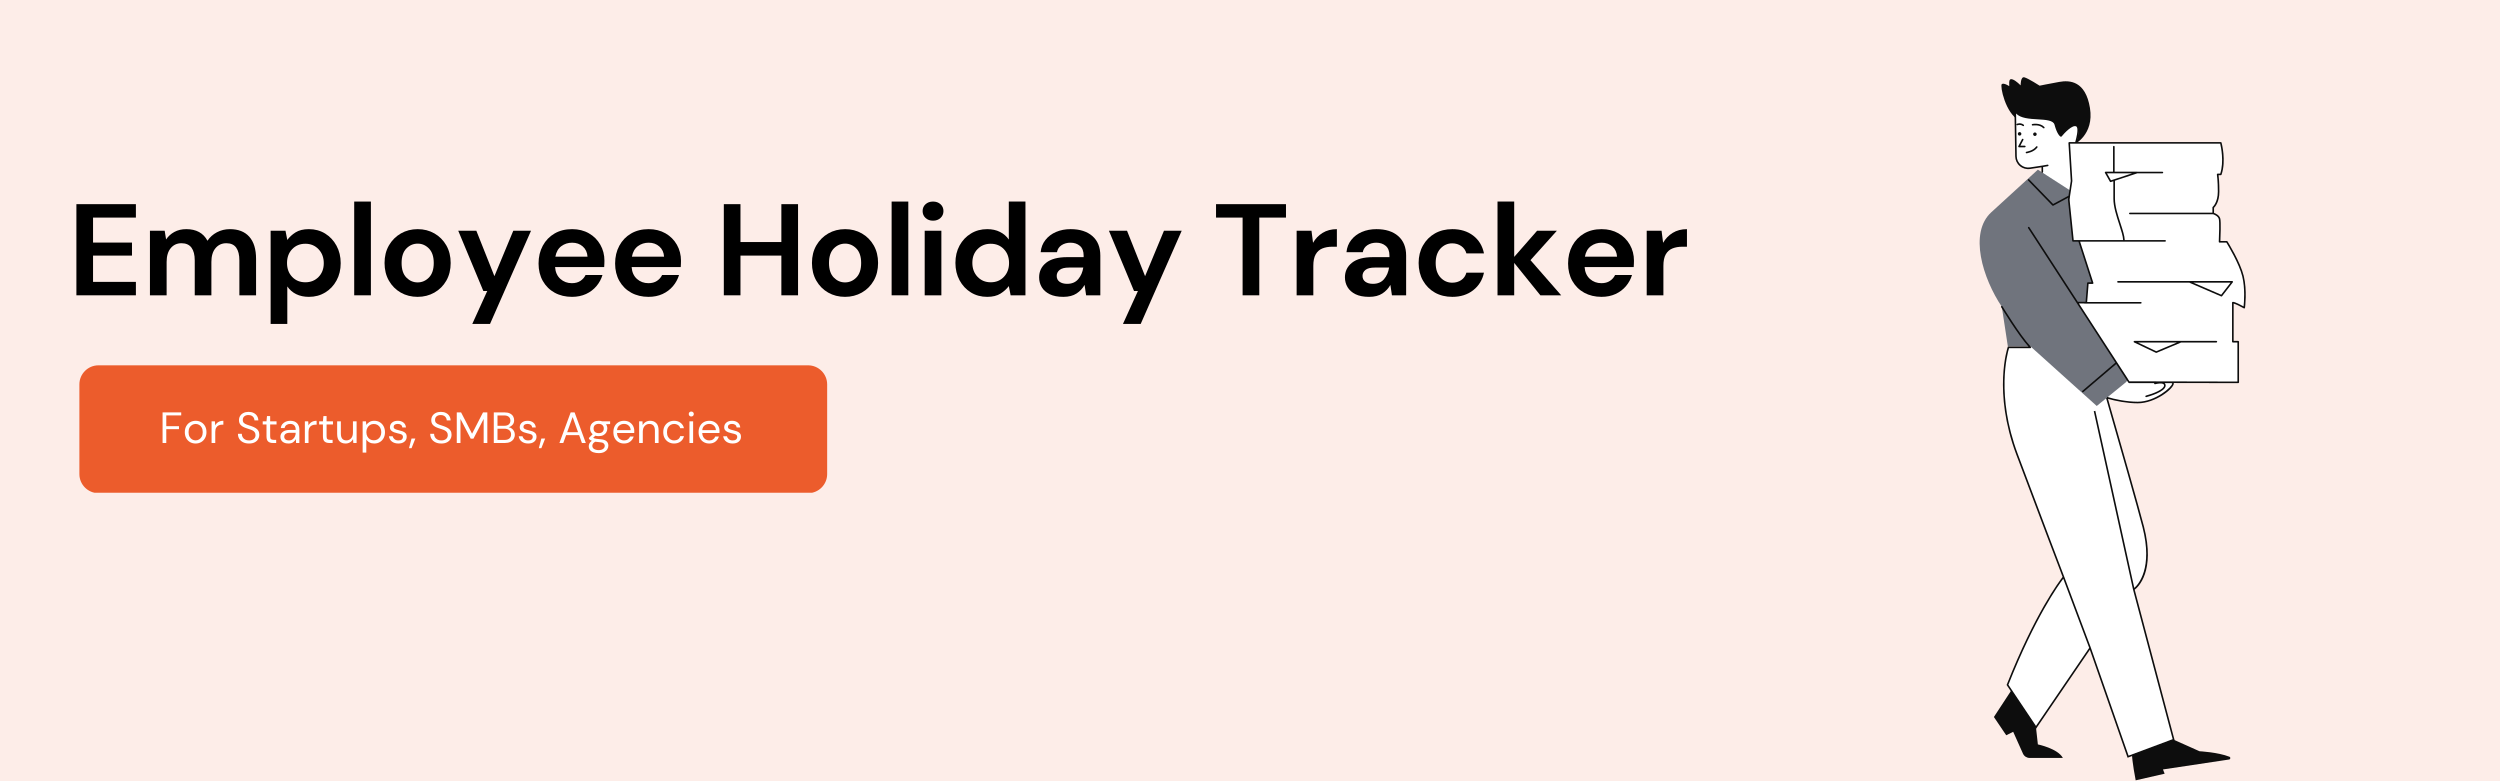 <?xml version="1.0" encoding="utf-8"?>
<svg xmlns="http://www.w3.org/2000/svg" xmlns:xlink="http://www.w3.org/1999/xlink" width="1280" zoomAndPan="magnify" viewBox="0 0 960 300" height="400" preserveAspectRatio="xMidYMid meet" version="1.0">
  <defs>
    <g/>
    <clipPath id="357af3993c">
      <path clip-rule="nonzero" d="M 765.152 29.66 L 856.895 29.66 L 856.895 299.645 L 765.152 299.645 Z M 765.152 29.66"/>
    </clipPath>
    <clipPath id="e68d3ee94e">
      <path clip-rule="nonzero" d="M 769.023 42.316 L 862.371 42.316 L 862.371 291 L 769.023 291 Z M 769.023 42.316"/>
    </clipPath>
    <clipPath id="00997ac33d">
      <path clip-rule="nonzero" d="M 768 42 L 862.371 42 L 862.371 291 L 768 291 Z M 768 42"/>
    </clipPath>
    <clipPath id="2d5c8fcab8">
      <path clip-rule="nonzero" d="M 30.484 140.285 L 317.668 140.285 L 317.668 189.582 L 30.484 189.582 Z M 30.484 140.285"/>
    </clipPath>
    <clipPath id="ebe73410c8">
      <path clip-rule="nonzero" d="M 310.309 189.375 L 37.805 189.375 C 33.77 189.375 30.484 186.086 30.484 182.055 L 30.484 147.605 C 30.484 143.574 33.77 140.285 37.805 140.285 L 310.309 140.285 C 314.344 140.285 317.629 143.574 317.629 147.605 L 317.629 182.055 C 317.629 186.086 314.344 189.375 310.309 189.375"/>
    </clipPath>
  </defs>
  <rect x="-96" width="1152" fill="#ffffff" y="-30" height="360" fill-opacity="1"/>
  <rect x="-96" width="1152" fill="#ffffff" y="-30" height="360" fill-opacity="1"/>
  <rect x="-96" width="1152" fill="#fdede8" y="-30" height="360" fill-opacity="1"/>
  <g clip-path="url(#357af3993c)">
    <path fill="#0d0d0d" fill-opacity="1" fill-rule="nonzero" d="M 772.945 264.191 L 765.652 275.324 L 770.391 282.34 L 773.066 281.012 L 776.816 289.387 C 777.27 290.402 778.281 291.055 779.395 291.055 L 792.148 291.055 C 790.203 287.426 782.543 285.852 782.543 285.852 L 781.816 279.316 Z M 818.641 288.844 C 818.641 292.293 820.102 299.645 820.102 299.645 L 831.219 297.102 L 830.582 295.469 L 855.973 291.652 C 856.531 291.566 856.629 290.797 856.105 290.59 C 851.68 288.836 844.617 288.48 844.617 288.48 L 834.684 284.035 C 834.684 284.035 818.641 285.398 818.641 288.844 Z M 775.375 46.215 C 770.09 43.613 767.902 32.902 768.691 32.301 C 769.48 31.695 771.547 33.086 771.547 33.086 C 771.426 30.727 771.668 30.062 772.945 30.543 C 774.219 31.027 775.922 32.785 775.922 32.785 C 775.922 32.785 775.859 29.273 777.379 29.699 C 778.898 30.121 783.215 32.902 783.215 32.902 C 783.215 32.902 786.738 32.176 790.75 31.453 C 794.758 30.727 800.836 31.027 802.539 41.434 C 804.238 51.84 796.398 55.531 796.398 55.531 C 796.398 55.531 780.66 48.816 775.375 46.215"/>
  </g>
  <g clip-path="url(#e68d3ee94e)">
    <path fill="#ffffff" fill-opacity="1" fill-rule="nonzero" d="M 857.41 116.211 L 857.41 131.215 L 859.477 131.215 L 859.477 146.824 L 833.637 146.77 C 833.699 146.785 833.762 146.805 833.816 146.824 C 836.793 147.91 828.852 154.566 820.887 154.566 C 815.355 154.566 811.062 153.312 808.953 152.547 C 813.707 168.836 820.184 191.301 823.016 202.359 C 827.754 220.875 819.371 226.32 819.371 226.32 L 834.684 284.035 L 817.18 290.57 L 802.598 248.824 L 781.816 279.316 L 770.879 262.98 C 782.543 233.578 792.391 221.602 792.391 221.602 C 792.391 221.602 783.641 198.73 774.523 174.41 C 765.41 150.09 771.242 133.395 771.242 133.395 L 803.328 133.395 C 803.328 133.395 805.551 140.898 808.555 151.18 L 816.453 145.191 L 817.516 146.824 C 817.516 146.824 817.957 146.789 818.695 146.734 L 817.516 146.734 L 797.738 116.211 L 801.141 116.211 L 801.746 108.711 L 803.57 108.711 L 798.344 92.496 L 796.035 92.496 L 794.418 76.805 L 784.246 70.414 L 784.246 63.879 L 779.535 64.59 C 776.723 65.016 774.18 62.871 774.137 60.043 L 773.855 42.586 C 776.285 47.363 788.168 43.812 789.23 47.785 C 790.262 51.66 791.418 52.203 791.418 52.203 C 791.418 52.203 795.43 47.184 797.434 48.273 C 798.75 48.984 797.945 52.523 797.234 54.867 L 852.793 54.867 C 852.793 54.867 854.613 61.641 852.793 66.965 L 851.574 66.965 C 851.574 66.965 851.941 69.266 851.941 73.621 C 851.941 77.977 849.875 79.668 849.875 79.668 L 849.875 81.969 C 849.875 81.969 851.941 82.574 852.305 84.027 C 852.672 85.477 852.305 92.859 852.305 92.859 L 855.102 92.859 C 855.102 92.859 859.996 100.652 861.316 106.062 C 862.668 111.613 861.785 118.148 861.785 118.148 C 861.785 118.148 858.379 116.211 857.41 116.211"/>
  </g>
  <path fill="#70747d" fill-opacity="1" fill-rule="nonzero" d="M 816.293 146.824 L 805.148 155.898 L 779.766 133.074 L 771.016 133.031 L 768.691 117.785 C 761.398 106.895 755.93 89.473 764.68 81.484 C 773.43 73.5 782.543 65.152 782.543 65.152 L 794.867 73.094 L 794.555 77.859 L 796.035 92.496 L 798.344 92.496 L 803.57 108.711 L 801.746 108.711 L 801.141 116.211 L 797.738 116.211 L 817.059 145.977 L 816.293 146.824"/>
  <g clip-path="url(#00997ac33d)">
    <path fill="#0d0d0d" fill-opacity="1" fill-rule="nonzero" d="M 784.598 49.211 C 783.188 47.723 780.578 48.207 780.555 48.215 C 780.387 48.246 780.223 48.137 780.188 47.969 C 780.156 47.801 780.266 47.637 780.434 47.605 C 780.555 47.578 783.402 47.043 785.051 48.785 C 785.168 48.91 785.164 49.105 785.039 49.223 C 784.977 49.281 784.898 49.309 784.824 49.309 C 784.742 49.309 784.656 49.277 784.598 49.211 Z M 811.848 68.836 C 811.844 68.836 811.84 68.832 811.832 68.832 C 811.766 68.832 811.703 68.859 811.648 68.898 L 810.602 69.242 L 809.086 66.551 L 818.773 66.551 Z M 861.527 117.648 C 860.555 117.113 858.258 115.898 857.41 115.898 C 857.238 115.898 857.098 116.039 857.098 116.211 L 857.098 131.215 C 857.098 131.387 857.238 131.527 857.41 131.527 L 859.164 131.527 L 859.164 146.512 L 817.688 146.422 L 817.121 145.551 C 817.113 145.512 817.102 145.477 817.078 145.445 L 804.633 126.281 L 798.312 116.523 L 800.266 116.523 C 800.316 116.559 800.375 116.582 800.441 116.582 L 822.074 116.582 C 822.246 116.582 822.387 116.441 822.387 116.27 C 822.387 116.098 822.246 115.961 822.074 115.961 L 801.473 115.961 L 802.035 109.02 L 803.57 109.02 C 803.672 109.02 803.766 108.973 803.82 108.891 C 803.883 108.812 803.898 108.711 803.867 108.613 L 798.773 92.809 L 831.402 92.809 C 831.574 92.809 831.715 92.668 831.715 92.496 C 831.715 92.324 831.574 92.184 831.402 92.184 L 815.906 92.184 C 815.852 90.59 815.145 88.41 814.324 85.902 C 813.305 82.785 812.148 79.254 812.148 76.281 L 812.148 69.391 L 820.723 66.562 L 830.371 66.562 C 830.539 66.562 830.68 66.422 830.68 66.25 C 830.68 66.078 830.539 65.941 830.371 65.941 L 820.773 65.941 C 820.754 65.934 820.73 65.93 820.707 65.93 L 812.027 65.93 L 812.027 56.316 C 812.027 56.145 811.887 56.008 811.711 56.008 C 811.539 56.008 811.402 56.145 811.402 56.316 L 811.402 65.93 L 808.555 65.93 C 808.441 65.93 808.34 65.988 808.285 66.082 C 808.227 66.18 808.227 66.293 808.281 66.391 L 810.184 69.773 C 810.242 69.875 810.348 69.93 810.457 69.93 C 810.492 69.93 810.523 69.926 810.555 69.918 L 811.523 69.598 L 811.523 76.281 C 811.523 79.352 812.695 82.934 813.73 86.094 C 814.5 88.449 815.223 90.672 815.277 92.184 L 796.316 92.184 L 794.711 76.594 L 795.785 69.555 C 795.793 69.531 795.793 69.512 795.793 69.488 L 794.91 55.176 L 852.547 55.176 C 852.832 56.383 854.043 62.062 852.566 66.652 L 851.574 66.652 C 851.484 66.652 851.398 66.695 851.34 66.762 C 851.281 66.832 851.254 66.926 851.266 67.016 C 851.273 67.035 851.629 69.344 851.629 73.621 C 851.629 77.754 849.695 79.414 849.676 79.43 C 849.605 79.488 849.562 79.578 849.562 79.668 L 849.562 81.656 L 817.852 81.656 C 817.68 81.656 817.539 81.797 817.539 81.969 C 817.539 82.141 817.68 82.277 817.852 82.277 L 849.816 82.277 C 849.816 82.277 849.82 82.277 849.82 82.277 C 850.074 82.359 851.707 82.934 852 84.102 C 852.281 85.215 852.117 90.309 851.996 92.844 C 851.988 92.93 852.02 93.012 852.078 93.074 C 852.137 93.137 852.219 93.168 852.305 93.168 L 854.926 93.168 C 855.602 94.266 859.82 101.242 861.012 106.137 C 862.129 110.727 861.695 116.07 861.527 117.648 Z M 781.82 278.762 L 771.227 262.945 C 781.527 237.035 790.48 224.609 792.293 222.23 L 802.25 248.781 Z M 861.617 105.992 C 860.301 100.594 855.566 93.016 855.363 92.695 C 855.309 92.602 855.207 92.547 855.102 92.547 L 852.633 92.547 C 852.699 91.082 852.941 85.27 852.609 83.953 C 852.277 82.633 850.766 81.957 850.188 81.746 L 850.188 79.809 C 850.641 79.367 852.25 77.531 852.25 73.621 C 852.25 70.219 852.035 68.082 851.934 67.277 L 852.793 67.277 C 852.926 67.277 853.043 67.191 853.086 67.066 C 854.922 61.715 853.168 55.066 853.094 54.785 C 853.059 54.648 852.934 54.555 852.793 54.555 L 797.535 54.555 C 798.598 50.648 798.613 48.559 797.582 48 C 795.609 46.926 792.281 50.676 791.371 51.77 C 791.023 51.422 790.25 50.402 789.531 47.707 C 788.965 45.586 785.828 45.402 782.504 45.203 C 779.137 45.004 775.32 44.773 774.133 42.441 C 774.07 42.312 773.922 42.246 773.781 42.281 C 773.641 42.316 773.543 42.441 773.543 42.59 L 773.824 60.047 C 773.848 61.484 774.492 62.844 775.594 63.773 C 776.699 64.703 778.152 65.113 779.582 64.898 L 783.934 64.242 L 783.934 66.047 C 783.934 66.215 784.074 66.355 784.246 66.355 C 784.418 66.355 784.559 66.215 784.559 66.047 L 784.559 64.141 L 786.383 63.824 C 786.551 63.793 786.664 63.633 786.637 63.465 C 786.605 63.293 786.449 63.184 786.273 63.211 L 784.195 63.574 C 784.191 63.574 784.191 63.574 784.191 63.574 L 779.488 64.281 C 778.234 64.473 776.965 64.113 776 63.301 C 775.035 62.484 774.465 61.297 774.445 60.039 L 774.184 43.594 C 775.898 45.434 779.363 45.641 782.469 45.824 C 785.559 46.008 788.477 46.18 788.93 47.867 C 789.969 51.766 791.152 52.422 791.285 52.484 C 791.414 52.547 791.57 52.512 791.66 52.398 C 792.66 51.148 795.832 47.758 797.281 48.547 C 797.695 48.77 798.188 49.852 796.887 54.555 L 794.578 54.555 C 794.492 54.555 794.41 54.59 794.348 54.652 C 794.289 54.715 794.262 54.801 794.266 54.887 L 795.164 69.492 L 794.297 75.16 L 788.395 78.332 L 779.215 68.883 C 779.094 68.758 778.898 68.754 778.773 68.875 C 778.648 68.992 778.645 69.191 778.766 69.312 L 788.109 78.934 C 788.168 78.996 788.25 79.027 788.332 79.027 C 788.383 79.027 788.434 79.016 788.48 78.992 L 794.18 75.93 L 794.086 76.539 C 794.082 76.562 794.082 76.59 794.082 76.617 L 795.723 92.527 C 795.742 92.688 795.875 92.809 796.035 92.809 L 798.117 92.809 L 803.141 108.398 L 801.746 108.398 C 801.582 108.398 801.449 108.523 801.438 108.684 L 800.852 115.898 L 797.891 115.898 L 779.281 87.242 C 779.191 87.102 778.996 87.059 778.852 87.152 C 778.707 87.246 778.664 87.441 778.758 87.582 L 804.273 126.871 L 812.301 139.258 L 799.598 150.098 C 799.469 150.211 799.453 150.406 799.566 150.535 C 799.629 150.605 799.715 150.645 799.801 150.645 C 799.875 150.645 799.945 150.617 800.004 150.57 L 812.645 139.785 L 817.254 146.902 C 817.312 146.988 817.41 147.043 817.516 147.043 L 817.516 147.133 L 827.199 147.133 C 827.172 147.195 827.16 147.266 827.18 147.332 C 827.227 147.5 827.402 147.598 827.566 147.551 C 828.227 147.371 830.098 147.016 830.77 147.527 C 830.926 147.645 830.996 147.801 830.996 148.023 C 830.996 149.531 826.727 151.199 824.031 151.898 C 823.863 151.941 823.762 152.109 823.809 152.273 C 823.844 152.414 823.973 152.508 824.109 152.508 C 824.137 152.508 824.16 152.504 824.188 152.5 C 824.949 152.301 831.621 150.508 831.621 148.023 C 831.621 147.664 831.492 147.363 831.258 147.133 L 833.816 147.133 C 834.008 147.133 834.078 147.176 834.098 147.191 C 834.105 147.195 834.121 147.207 834.121 147.266 C 834.121 148.516 827.684 154.258 820.887 154.258 C 816.562 154.258 811.844 153.258 809.121 152.398 L 808.992 152.809 L 808.727 152.887 C 813.469 169.297 820.941 195.52 822.711 202.438 C 826.754 218.211 821.109 224.414 819.57 225.766 L 804.605 157.77 L 803.996 157.902 L 819.02 226.176 L 819.012 226.184 L 834.309 283.844 L 817.371 290.168 L 802.688 248.137 L 802.68 248.152 L 792.746 221.66 L 792.68 221.492 C 792.594 221.262 783.828 198.344 774.816 174.301 C 766.391 151.824 770.855 135.707 771.473 133.703 L 779.77 133.703 L 779.77 133.664 C 779.797 133.652 779.824 133.641 779.844 133.617 C 779.969 133.5 779.973 133.305 779.855 133.18 C 779.828 133.148 779.797 133.117 779.77 133.086 L 779.77 133.082 L 779.766 133.082 C 775.695 128.734 769.027 117.734 768.957 117.625 C 768.867 117.477 768.676 117.43 768.531 117.52 C 768.383 117.605 768.336 117.797 768.422 117.945 C 768.488 118.055 774.785 128.438 778.922 133.082 L 771.02 133.082 L 770.945 133.293 C 770.891 133.461 765.184 150.375 774.23 174.52 C 782.84 197.488 791.227 219.43 792.035 221.547 C 790.902 222.988 781.473 235.434 770.59 262.867 L 770.527 263.02 L 781.816 279.875 L 802.508 249.512 L 816.887 290.672 L 816.992 290.973 L 835.055 284.227 L 819.727 226.445 C 820.988 225.496 827.723 219.48 823.32 202.285 C 821.562 195.418 814.199 169.59 809.453 153.152 C 812.273 153.98 816.754 154.879 820.887 154.879 C 827.699 154.879 834.746 149.227 834.746 147.266 C 834.746 147.199 834.734 147.137 834.723 147.082 L 859.477 147.133 C 859.559 147.133 859.637 147.102 859.695 147.043 C 859.754 146.984 859.789 146.906 859.789 146.824 L 859.789 131.215 C 859.789 131.043 859.648 130.902 859.477 130.902 L 857.723 130.902 L 857.723 116.57 C 858.609 116.805 860.504 117.777 861.629 118.418 C 861.719 118.469 861.828 118.473 861.922 118.426 C 862.016 118.379 862.082 118.293 862.094 118.188 C 862.102 118.125 862.969 111.535 861.617 105.992 Z M 782.316 56.188 C 782.457 56.285 782.488 56.48 782.391 56.621 C 781.051 58.477 778.328 58.863 778.211 58.879 C 778.199 58.883 778.184 58.883 778.172 58.883 C 778.016 58.883 777.883 58.77 777.863 58.613 C 777.84 58.441 777.957 58.285 778.129 58.262 C 778.152 58.262 780.699 57.895 781.883 56.258 C 781.98 56.117 782.176 56.086 782.316 56.188 Z M 775.031 56.418 C 774.977 56.324 774.973 56.211 775.023 56.113 L 776.434 53.434 C 776.516 53.285 776.703 53.223 776.855 53.305 C 777.008 53.387 777.066 53.574 776.988 53.727 L 775.816 55.945 L 777.531 55.945 C 777.703 55.945 777.844 56.086 777.844 56.258 C 777.844 56.43 777.703 56.57 777.531 56.57 L 775.301 56.57 C 775.188 56.57 775.09 56.512 775.031 56.418 Z M 774.742 48.102 C 774.586 48.172 774.402 48.102 774.332 47.941 C 774.262 47.785 774.332 47.605 774.488 47.531 C 774.547 47.508 775.906 46.926 777.133 47.891 C 777.27 47.996 777.293 48.191 777.184 48.328 C 777.125 48.406 777.031 48.445 776.941 48.445 C 776.871 48.445 776.805 48.426 776.746 48.379 C 775.812 47.641 774.75 48.098 774.742 48.102 Z M 828.004 134.867 L 820.988 131.527 L 835.938 131.527 Z M 851.09 130.902 L 837.484 130.902 C 837.48 130.902 837.477 130.902 837.469 130.902 L 819.613 130.902 C 819.469 130.902 819.34 131.004 819.309 131.148 C 819.277 131.289 819.348 131.434 819.477 131.496 L 827.863 135.488 C 827.906 135.512 827.953 135.52 828 135.52 C 828.039 135.52 828.082 135.512 828.121 135.496 L 837.543 131.527 L 851.09 131.527 C 851.262 131.527 851.402 131.387 851.402 131.215 C 851.402 131.043 851.262 130.902 851.09 130.902 Z M 852.938 113.168 L 842.227 108.535 L 856.531 108.535 Z M 857.164 107.914 L 813.293 107.914 C 813.121 107.914 812.98 108.055 812.98 108.227 C 812.98 108.398 813.121 108.535 813.293 108.535 L 840.758 108.535 C 840.785 108.578 840.828 108.609 840.879 108.633 L 852.91 113.832 C 852.949 113.852 852.992 113.859 853.035 113.859 C 853.129 113.859 853.223 113.816 853.281 113.738 L 857.414 108.414 C 857.488 108.324 857.5 108.195 857.445 108.09 C 857.395 107.98 857.285 107.914 857.164 107.914"/>
  </g>
  <path fill="#0d0d0d" fill-opacity="1" fill-rule="nonzero" d="M 775.527 50.719 C 775.152 50.719 774.844 51.027 774.844 51.402 C 774.844 51.777 775.152 52.082 775.527 52.082 C 775.902 52.082 776.211 51.777 776.211 51.402 C 776.211 51.027 775.902 50.719 775.527 50.719 Z M 782.09 51.539 C 782.09 51.914 781.785 52.219 781.406 52.219 C 781.027 52.219 780.723 51.914 780.723 51.539 C 780.723 51.164 781.027 50.859 781.406 50.859 C 781.785 50.859 782.09 51.164 782.09 51.539"/>
  <g fill="#000000" fill-opacity="1">
    <g transform="translate(25.932, 113.398)">
      <g>
        <path d="M 3.406 0 L 3.406 -35 L 26.25 -35 L 26.25 -29.844 L 9.797 -29.844 L 9.797 -20.25 L 24.75 -20.25 L 24.75 -15.25 L 9.797 -15.25 L 9.797 -5.156 L 26.25 -5.156 L 26.25 0 Z M 3.406 0"/>
      </g>
    </g>
  </g>
  <g fill="#000000" fill-opacity="1">
    <g transform="translate(54.328, 113.398)">
      <g>
        <path d="M 3.25 0 L 3.25 -24.797 L 8.906 -24.797 L 9.453 -21.453 C 10.254 -22.648 11.312 -23.609 12.625 -24.328 C 13.938 -25.047 15.461 -25.406 17.203 -25.406 C 21.035 -25.406 23.75 -23.922 25.344 -20.953 C 26.25 -22.316 27.457 -23.398 28.969 -24.203 C 30.488 -25.004 32.148 -25.406 33.953 -25.406 C 37.18 -25.406 39.66 -24.438 41.391 -22.5 C 43.129 -20.562 44 -17.727 44 -14 L 44 0 L 37.594 0 L 37.594 -13.406 C 37.594 -15.531 37.188 -17.16 36.375 -18.297 C 35.562 -19.43 34.301 -20 32.594 -20 C 30.863 -20 29.473 -19.363 28.422 -18.094 C 27.367 -16.832 26.844 -15.066 26.844 -12.797 L 26.844 0 L 20.453 0 L 20.453 -13.406 C 20.453 -15.531 20.035 -17.16 19.203 -18.297 C 18.367 -19.43 17.082 -20 15.344 -20 C 13.645 -20 12.27 -19.363 11.219 -18.094 C 10.176 -16.832 9.656 -15.066 9.656 -12.797 L 9.656 0 Z M 3.25 0"/>
      </g>
    </g>
  </g>
  <g fill="#000000" fill-opacity="1">
    <g transform="translate(100.671, 113.398)">
      <g>
        <path d="M 3.25 11 L 3.25 -24.797 L 8.953 -24.797 L 9.656 -21.25 C 10.445 -22.352 11.5 -23.32 12.812 -24.156 C 14.133 -24.988 15.848 -25.406 17.953 -25.406 C 20.285 -25.406 22.367 -24.836 24.203 -23.703 C 26.035 -22.566 27.484 -21.016 28.547 -19.047 C 29.617 -17.078 30.156 -14.844 30.156 -12.344 C 30.156 -9.844 29.617 -7.617 28.547 -5.672 C 27.484 -3.723 26.035 -2.191 24.203 -1.078 C 22.367 0.035 20.285 0.594 17.953 0.594 C 16.086 0.594 14.453 0.242 13.047 -0.453 C 11.648 -1.148 10.52 -2.133 9.656 -3.406 L 9.656 11 Z M 16.594 -5 C 18.633 -5 20.32 -5.68 21.656 -7.047 C 22.988 -8.41 23.656 -10.176 23.656 -12.344 C 23.656 -14.508 22.988 -16.289 21.656 -17.688 C 20.32 -19.094 18.633 -19.797 16.594 -19.797 C 14.531 -19.797 12.836 -19.102 11.516 -17.719 C 10.203 -16.344 9.547 -14.57 9.547 -12.406 C 9.547 -10.238 10.203 -8.461 11.516 -7.078 C 12.836 -5.691 14.531 -5 16.594 -5 Z M 16.594 -5"/>
      </g>
    </g>
  </g>
  <g fill="#000000" fill-opacity="1">
    <g transform="translate(132.766, 113.398)">
      <g>
        <path d="M 3.25 0 L 3.25 -36 L 9.656 -36 L 9.656 0 Z M 3.25 0"/>
      </g>
    </g>
  </g>
  <g fill="#000000" fill-opacity="1">
    <g transform="translate(145.214, 113.398)">
      <g>
        <path d="M 15.156 0.594 C 12.75 0.594 10.586 0.047 8.672 -1.047 C 6.754 -2.148 5.238 -3.676 4.125 -5.625 C 3.008 -7.57 2.453 -9.832 2.453 -12.406 C 2.453 -14.969 3.016 -17.223 4.141 -19.172 C 5.273 -21.117 6.801 -22.645 8.719 -23.75 C 10.633 -24.852 12.797 -25.406 15.203 -25.406 C 17.566 -25.406 19.707 -24.852 21.625 -23.75 C 23.539 -22.645 25.055 -21.117 26.172 -19.172 C 27.285 -17.223 27.844 -14.969 27.844 -12.406 C 27.844 -9.832 27.285 -7.57 26.172 -5.625 C 25.055 -3.676 23.531 -2.148 21.594 -1.047 C 19.664 0.047 17.52 0.594 15.156 0.594 Z M 15.156 -4.953 C 16.82 -4.953 18.27 -5.578 19.5 -6.828 C 20.727 -8.078 21.344 -9.938 21.344 -12.406 C 21.344 -14.863 20.727 -16.719 19.5 -17.969 C 18.27 -19.219 16.836 -19.844 15.203 -19.844 C 13.504 -19.844 12.047 -19.219 10.828 -17.969 C 9.609 -16.719 9 -14.863 9 -12.406 C 9 -9.938 9.609 -8.078 10.828 -6.828 C 12.047 -5.578 13.488 -4.953 15.156 -4.953 Z M 15.156 -4.953"/>
      </g>
    </g>
  </g>
  <g fill="#000000" fill-opacity="1">
    <g transform="translate(175.009, 113.398)">
      <g>
        <path d="M 6.344 11 L 12.094 -1.656 L 10.594 -1.656 L 0.953 -24.797 L 7.906 -24.797 L 14.844 -7.344 L 22.094 -24.797 L 28.906 -24.797 L 13.156 11 Z M 6.344 11"/>
      </g>
    </g>
  </g>
  <g fill="#000000" fill-opacity="1">
    <g transform="translate(204.354, 113.398)">
      <g>
        <path d="M 15.297 0.594 C 12.797 0.594 10.578 0.062 8.641 -1 C 6.711 -2.062 5.195 -3.562 4.094 -5.5 C 3 -7.438 2.453 -9.672 2.453 -12.203 C 2.453 -14.766 2.992 -17.047 4.078 -19.047 C 5.16 -21.047 6.66 -22.602 8.578 -23.719 C 10.492 -24.844 12.75 -25.406 15.344 -25.406 C 17.781 -25.406 19.93 -24.867 21.797 -23.797 C 23.66 -22.734 25.117 -21.273 26.172 -19.422 C 27.223 -17.578 27.75 -15.52 27.75 -13.25 C 27.75 -12.883 27.738 -12.5 27.719 -12.094 C 27.707 -11.695 27.688 -11.281 27.656 -10.844 L 8.797 -10.844 C 8.93 -8.914 9.609 -7.398 10.828 -6.297 C 12.047 -5.203 13.52 -4.656 15.25 -4.656 C 16.551 -4.656 17.641 -4.945 18.516 -5.531 C 19.398 -6.113 20.062 -6.867 20.5 -7.797 L 27 -7.797 C 26.531 -6.234 25.754 -4.805 24.672 -3.516 C 23.586 -2.234 22.254 -1.227 20.672 -0.5 C 19.086 0.227 17.297 0.594 15.297 0.594 Z M 15.344 -20.203 C 13.781 -20.203 12.398 -19.758 11.203 -18.875 C 10.004 -17.988 9.238 -16.645 8.906 -14.844 L 21.25 -14.844 C 21.145 -16.477 20.539 -17.781 19.438 -18.75 C 18.344 -19.719 16.977 -20.203 15.344 -20.203 Z M 15.344 -20.203"/>
      </g>
    </g>
  </g>
  <g fill="#000000" fill-opacity="1">
    <g transform="translate(233.75, 113.398)">
      <g>
        <path d="M 15.297 0.594 C 12.797 0.594 10.578 0.062 8.641 -1 C 6.711 -2.062 5.195 -3.562 4.094 -5.5 C 3 -7.438 2.453 -9.672 2.453 -12.203 C 2.453 -14.766 2.992 -17.047 4.078 -19.047 C 5.16 -21.047 6.66 -22.602 8.578 -23.719 C 10.492 -24.844 12.75 -25.406 15.344 -25.406 C 17.781 -25.406 19.93 -24.867 21.797 -23.797 C 23.66 -22.734 25.117 -21.273 26.172 -19.422 C 27.223 -17.578 27.75 -15.52 27.75 -13.25 C 27.75 -12.883 27.738 -12.5 27.719 -12.094 C 27.707 -11.695 27.688 -11.281 27.656 -10.844 L 8.797 -10.844 C 8.93 -8.914 9.609 -7.398 10.828 -6.297 C 12.047 -5.203 13.52 -4.656 15.25 -4.656 C 16.551 -4.656 17.641 -4.945 18.516 -5.531 C 19.398 -6.113 20.062 -6.867 20.5 -7.797 L 27 -7.797 C 26.531 -6.234 25.754 -4.805 24.672 -3.516 C 23.586 -2.234 22.254 -1.227 20.672 -0.5 C 19.086 0.227 17.297 0.594 15.297 0.594 Z M 15.344 -20.203 C 13.781 -20.203 12.398 -19.758 11.203 -18.875 C 10.004 -17.988 9.238 -16.645 8.906 -14.844 L 21.25 -14.844 C 21.145 -16.477 20.539 -17.781 19.438 -18.75 C 18.344 -19.719 16.977 -20.203 15.344 -20.203 Z M 15.344 -20.203"/>
      </g>
    </g>
  </g>
  <g fill="#000000" fill-opacity="1">
    <g transform="translate(263.145, 113.398)">
      <g/>
    </g>
  </g>
  <g fill="#000000" fill-opacity="1">
    <g transform="translate(274.543, 113.398)">
      <g>
        <path d="M 3.406 0 L 3.406 -35 L 9.797 -35 L 9.797 -20.453 L 25.5 -20.453 L 25.5 -35 L 31.906 -35 L 31.906 0 L 25.5 0 L 25.5 -15.25 L 9.797 -15.25 L 9.797 0 Z M 3.406 0"/>
      </g>
    </g>
  </g>
  <g fill="#000000" fill-opacity="1">
    <g transform="translate(309.338, 113.398)">
      <g>
        <path d="M 15.156 0.594 C 12.75 0.594 10.586 0.047 8.672 -1.047 C 6.754 -2.148 5.238 -3.676 4.125 -5.625 C 3.008 -7.57 2.453 -9.832 2.453 -12.406 C 2.453 -14.969 3.016 -17.223 4.141 -19.172 C 5.273 -21.117 6.801 -22.645 8.719 -23.75 C 10.633 -24.852 12.797 -25.406 15.203 -25.406 C 17.566 -25.406 19.707 -24.852 21.625 -23.75 C 23.539 -22.645 25.055 -21.117 26.172 -19.172 C 27.285 -17.223 27.844 -14.969 27.844 -12.406 C 27.844 -9.832 27.285 -7.57 26.172 -5.625 C 25.055 -3.676 23.531 -2.148 21.594 -1.047 C 19.664 0.047 17.52 0.594 15.156 0.594 Z M 15.156 -4.953 C 16.82 -4.953 18.27 -5.578 19.5 -6.828 C 20.727 -8.078 21.344 -9.938 21.344 -12.406 C 21.344 -14.863 20.727 -16.719 19.5 -17.969 C 18.27 -19.219 16.836 -19.844 15.203 -19.844 C 13.504 -19.844 12.047 -19.219 10.828 -17.969 C 9.609 -16.719 9 -14.863 9 -12.406 C 9 -9.938 9.609 -8.078 10.828 -6.828 C 12.047 -5.578 13.488 -4.953 15.156 -4.953 Z M 15.156 -4.953"/>
      </g>
    </g>
  </g>
  <g fill="#000000" fill-opacity="1">
    <g transform="translate(339.133, 113.398)">
      <g>
        <path d="M 3.25 0 L 3.25 -36 L 9.656 -36 L 9.656 0 Z M 3.25 0"/>
      </g>
    </g>
  </g>
  <g fill="#000000" fill-opacity="1">
    <g transform="translate(351.581, 113.398)">
      <g>
        <path d="M 6.703 -28.656 C 5.535 -28.656 4.578 -29.004 3.828 -29.703 C 3.078 -30.398 2.703 -31.281 2.703 -32.344 C 2.703 -33.414 3.078 -34.289 3.828 -34.969 C 4.578 -35.656 5.535 -36 6.703 -36 C 7.867 -36 8.828 -35.656 9.578 -34.969 C 10.328 -34.289 10.703 -33.414 10.703 -32.344 C 10.703 -31.281 10.328 -30.398 9.578 -29.703 C 8.828 -29.004 7.867 -28.656 6.703 -28.656 Z M 3.5 0 L 3.5 -24.797 L 9.906 -24.797 L 9.906 0 Z M 3.5 0"/>
      </g>
    </g>
  </g>
  <g fill="#000000" fill-opacity="1">
    <g transform="translate(364.429, 113.398)">
      <g>
        <path d="M 14.656 0.594 C 12.32 0.594 10.238 0.031 8.406 -1.094 C 6.57 -2.227 5.117 -3.781 4.047 -5.75 C 2.984 -7.719 2.453 -9.953 2.453 -12.453 C 2.453 -14.953 2.984 -17.176 4.047 -19.125 C 5.117 -21.07 6.57 -22.602 8.406 -23.719 C 10.238 -24.844 12.32 -25.406 14.656 -25.406 C 16.52 -25.406 18.148 -25.051 19.547 -24.344 C 20.953 -23.645 22.086 -22.664 22.953 -21.406 L 22.953 -36 L 29.344 -36 L 29.344 0 L 23.656 0 L 22.953 -3.547 C 22.148 -2.453 21.086 -1.488 19.766 -0.656 C 18.453 0.176 16.75 0.594 14.656 0.594 Z M 16 -5 C 18.062 -5 19.75 -5.691 21.062 -7.078 C 22.383 -8.461 23.047 -10.238 23.047 -12.406 C 23.047 -14.57 22.383 -16.344 21.062 -17.719 C 19.75 -19.102 18.062 -19.797 16 -19.797 C 13.969 -19.797 12.285 -19.113 10.953 -17.75 C 9.617 -16.383 8.953 -14.617 8.953 -12.453 C 8.953 -10.285 9.617 -8.5 10.953 -7.094 C 12.285 -5.695 13.969 -5 16 -5 Z M 16 -5"/>
      </g>
    </g>
  </g>
  <g fill="#000000" fill-opacity="1">
    <g transform="translate(396.524, 113.398)">
      <g>
        <path d="M 11.797 0.594 C 9.66 0.594 7.91 0.254 6.547 -0.422 C 5.18 -1.109 4.164 -2.016 3.5 -3.141 C 2.832 -4.273 2.5 -5.531 2.5 -6.906 C 2.5 -9.195 3.398 -11.062 5.203 -12.5 C 7.004 -13.938 9.703 -14.656 13.297 -14.656 L 19.594 -14.656 L 19.594 -15.25 C 19.594 -16.945 19.109 -18.195 18.141 -19 C 17.18 -19.801 15.984 -20.203 14.547 -20.203 C 13.242 -20.203 12.109 -19.891 11.141 -19.266 C 10.18 -18.648 9.582 -17.742 9.344 -16.547 L 3.094 -16.547 C 3.258 -18.348 3.867 -19.914 4.922 -21.25 C 5.973 -22.582 7.332 -23.609 9 -24.328 C 10.664 -25.047 12.531 -25.406 14.594 -25.406 C 18.133 -25.406 20.922 -24.52 22.953 -22.75 C 24.984 -20.977 26 -18.477 26 -15.25 L 26 0 L 20.547 0 L 19.953 -4 C 19.211 -2.664 18.188 -1.566 16.875 -0.703 C 15.562 0.16 13.867 0.594 11.797 0.594 Z M 13.25 -4.406 C 15.082 -4.406 16.504 -5.004 17.516 -6.203 C 18.535 -7.398 19.18 -8.883 19.453 -10.656 L 14 -10.656 C 12.301 -10.656 11.082 -10.344 10.344 -9.719 C 9.613 -9.102 9.25 -8.348 9.25 -7.453 C 9.25 -6.484 9.613 -5.734 10.344 -5.203 C 11.082 -4.672 12.051 -4.406 13.25 -4.406 Z M 13.25 -4.406"/>
      </g>
    </g>
  </g>
  <g fill="#000000" fill-opacity="1">
    <g transform="translate(424.87, 113.398)">
      <g>
        <path d="M 6.344 11 L 12.094 -1.656 L 10.594 -1.656 L 0.953 -24.797 L 7.906 -24.797 L 14.844 -7.344 L 22.094 -24.797 L 28.906 -24.797 L 13.156 11 Z M 6.344 11"/>
      </g>
    </g>
  </g>
  <g fill="#000000" fill-opacity="1">
    <g transform="translate(454.215, 113.398)">
      <g/>
    </g>
  </g>
  <g fill="#000000" fill-opacity="1">
    <g transform="translate(465.613, 113.398)">
      <g>
        <path d="M 11.547 0 L 11.547 -29.844 L 1.344 -29.844 L 1.344 -35 L 28.203 -35 L 28.203 -29.844 L 17.953 -29.844 L 17.953 0 Z M 11.547 0"/>
      </g>
    </g>
  </g>
  <g fill="#000000" fill-opacity="1">
    <g transform="translate(494.659, 113.398)">
      <g>
        <path d="M 3.25 0 L 3.25 -24.797 L 8.953 -24.797 L 9.547 -20.156 C 10.453 -21.75 11.676 -23.02 13.219 -23.969 C 14.77 -24.926 16.598 -25.406 18.703 -25.406 L 18.703 -18.656 L 16.906 -18.656 C 15.5 -18.656 14.242 -18.438 13.141 -18 C 12.047 -17.562 11.191 -16.812 10.578 -15.75 C 9.961 -14.688 9.656 -13.203 9.656 -11.297 L 9.656 0 Z M 3.25 0"/>
      </g>
    </g>
  </g>
  <g fill="#000000" fill-opacity="1">
    <g transform="translate(513.955, 113.398)">
      <g>
        <path d="M 11.797 0.594 C 9.66 0.594 7.91 0.254 6.547 -0.422 C 5.18 -1.109 4.164 -2.016 3.5 -3.141 C 2.832 -4.273 2.5 -5.531 2.5 -6.906 C 2.5 -9.195 3.398 -11.062 5.203 -12.5 C 7.004 -13.938 9.703 -14.656 13.297 -14.656 L 19.594 -14.656 L 19.594 -15.25 C 19.594 -16.945 19.109 -18.195 18.141 -19 C 17.18 -19.801 15.984 -20.203 14.547 -20.203 C 13.242 -20.203 12.109 -19.891 11.141 -19.266 C 10.18 -18.648 9.582 -17.742 9.344 -16.547 L 3.094 -16.547 C 3.258 -18.348 3.867 -19.914 4.922 -21.25 C 5.973 -22.582 7.332 -23.609 9 -24.328 C 10.664 -25.047 12.531 -25.406 14.594 -25.406 C 18.133 -25.406 20.922 -24.52 22.953 -22.75 C 24.984 -20.977 26 -18.477 26 -15.25 L 26 0 L 20.547 0 L 19.953 -4 C 19.211 -2.664 18.188 -1.566 16.875 -0.703 C 15.562 0.16 13.867 0.594 11.797 0.594 Z M 13.25 -4.406 C 15.082 -4.406 16.504 -5.004 17.516 -6.203 C 18.535 -7.398 19.18 -8.883 19.453 -10.656 L 14 -10.656 C 12.301 -10.656 11.082 -10.344 10.344 -9.719 C 9.613 -9.102 9.25 -8.348 9.25 -7.453 C 9.25 -6.484 9.613 -5.734 10.344 -5.203 C 11.082 -4.672 12.051 -4.406 13.25 -4.406 Z M 13.25 -4.406"/>
      </g>
    </g>
  </g>
  <g fill="#000000" fill-opacity="1">
    <g transform="translate(542.301, 113.398)">
      <g>
        <path d="M 15.406 0.594 C 12.863 0.594 10.625 0.047 8.688 -1.047 C 6.758 -2.148 5.238 -3.68 4.125 -5.641 C 3.008 -7.609 2.453 -9.863 2.453 -12.406 C 2.453 -14.938 3.008 -17.18 4.125 -19.141 C 5.238 -21.109 6.758 -22.645 8.688 -23.75 C 10.625 -24.852 12.863 -25.406 15.406 -25.406 C 18.57 -25.406 21.238 -24.578 23.406 -22.922 C 25.57 -21.273 26.953 -19 27.547 -16.094 L 20.797 -16.094 C 20.461 -17.301 19.801 -18.242 18.812 -18.922 C 17.832 -19.609 16.676 -19.953 15.344 -19.953 C 13.582 -19.953 12.082 -19.285 10.844 -17.953 C 9.613 -16.617 9 -14.77 9 -12.406 C 9 -10.031 9.613 -8.176 10.844 -6.844 C 12.082 -5.508 13.582 -4.844 15.344 -4.844 C 16.676 -4.844 17.832 -5.176 18.812 -5.844 C 19.801 -6.508 20.461 -7.461 20.797 -8.703 L 27.547 -8.703 C 26.953 -5.898 25.57 -3.648 23.406 -1.953 C 21.238 -0.254 18.57 0.594 15.406 0.594 Z M 15.406 0.594"/>
      </g>
    </g>
  </g>
  <g fill="#000000" fill-opacity="1">
    <g transform="translate(571.796, 113.398)">
      <g>
        <path d="M 3.25 0 L 3.25 -36 L 9.656 -36 L 9.656 -14.75 L 18.453 -24.797 L 26.047 -24.797 L 15.906 -13.5 L 27.703 0 L 19.703 0 L 9.656 -12.453 L 9.656 0 Z M 3.25 0"/>
      </g>
    </g>
  </g>
  <g fill="#000000" fill-opacity="1">
    <g transform="translate(599.692, 113.398)">
      <g>
        <path d="M 15.297 0.594 C 12.797 0.594 10.578 0.062 8.641 -1 C 6.711 -2.062 5.195 -3.562 4.094 -5.5 C 3 -7.438 2.453 -9.672 2.453 -12.203 C 2.453 -14.766 2.992 -17.047 4.078 -19.047 C 5.16 -21.047 6.66 -22.602 8.578 -23.719 C 10.492 -24.844 12.75 -25.406 15.344 -25.406 C 17.781 -25.406 19.93 -24.867 21.797 -23.797 C 23.66 -22.734 25.117 -21.273 26.172 -19.422 C 27.223 -17.578 27.75 -15.52 27.75 -13.25 C 27.75 -12.883 27.738 -12.5 27.719 -12.094 C 27.707 -11.695 27.688 -11.281 27.656 -10.844 L 8.797 -10.844 C 8.93 -8.914 9.609 -7.398 10.828 -6.297 C 12.047 -5.203 13.52 -4.656 15.25 -4.656 C 16.551 -4.656 17.641 -4.945 18.516 -5.531 C 19.398 -6.113 20.062 -6.867 20.5 -7.797 L 27 -7.797 C 26.531 -6.234 25.754 -4.805 24.672 -3.516 C 23.586 -2.234 22.254 -1.227 20.672 -0.5 C 19.086 0.227 17.297 0.594 15.297 0.594 Z M 15.344 -20.203 C 13.781 -20.203 12.398 -19.758 11.203 -18.875 C 10.004 -17.988 9.238 -16.645 8.906 -14.844 L 21.25 -14.844 C 21.145 -16.477 20.539 -17.781 19.438 -18.75 C 18.344 -19.719 16.977 -20.203 15.344 -20.203 Z M 15.344 -20.203"/>
      </g>
    </g>
  </g>
  <g fill="#000000" fill-opacity="1">
    <g transform="translate(629.087, 113.398)">
      <g>
        <path d="M 3.25 0 L 3.25 -24.797 L 8.953 -24.797 L 9.547 -20.156 C 10.453 -21.75 11.676 -23.02 13.219 -23.969 C 14.77 -24.926 16.598 -25.406 18.703 -25.406 L 18.703 -18.656 L 16.906 -18.656 C 15.5 -18.656 14.242 -18.438 13.141 -18 C 12.047 -17.562 11.191 -16.812 10.578 -15.75 C 9.961 -14.688 9.656 -13.203 9.656 -11.297 L 9.656 0 Z M 3.25 0"/>
      </g>
    </g>
  </g>
  <g clip-path="url(#2d5c8fcab8)">
    <g clip-path="url(#ebe73410c8)">
      <path fill="#ec5c2c" fill-opacity="1" fill-rule="nonzero" d="M 30.484 140.285 L 317.668 140.285 L 317.668 189.207 L 30.484 189.207 Z M 30.484 140.285"/>
    </g>
  </g>
  <g fill="#ffffff" fill-opacity="1">
    <g transform="translate(61.196, 170.109)">
      <g>
        <path d="M 1.234 0 L 1.234 -11.75 L 8.391 -11.75 L 8.391 -10.594 L 2.656 -10.594 L 2.656 -6.453 L 7.531 -6.453 L 7.531 -5.312 L 2.656 -5.312 L 2.656 0 Z M 1.234 0"/>
      </g>
    </g>
  </g>
  <g fill="#ffffff" fill-opacity="1">
    <g transform="translate(70.159, 170.109)">
      <g>
        <path d="M 4.953 0.203 C 4.172 0.203 3.461 0.023 2.828 -0.328 C 2.203 -0.691 1.707 -1.203 1.344 -1.859 C 0.988 -2.516 0.812 -3.281 0.812 -4.156 C 0.812 -5.039 0.992 -5.812 1.359 -6.469 C 1.723 -7.125 2.223 -7.629 2.859 -7.984 C 3.492 -8.348 4.203 -8.531 4.984 -8.531 C 5.766 -8.531 6.469 -8.348 7.094 -7.984 C 7.719 -7.629 8.211 -7.125 8.578 -6.469 C 8.941 -5.812 9.125 -5.039 9.125 -4.156 C 9.125 -3.281 8.938 -2.516 8.562 -1.859 C 8.195 -1.203 7.695 -0.691 7.062 -0.328 C 6.438 0.023 5.734 0.203 4.953 0.203 Z M 4.953 -1 C 5.43 -1 5.875 -1.117 6.281 -1.359 C 6.695 -1.598 7.035 -1.953 7.297 -2.422 C 7.555 -2.891 7.688 -3.469 7.688 -4.156 C 7.688 -4.852 7.562 -5.438 7.312 -5.906 C 7.062 -6.375 6.727 -6.723 6.312 -6.953 C 5.895 -7.191 5.453 -7.312 4.984 -7.312 C 4.504 -7.312 4.055 -7.191 3.641 -6.953 C 3.223 -6.723 2.883 -6.375 2.625 -5.906 C 2.375 -5.438 2.25 -4.852 2.25 -4.156 C 2.25 -3.469 2.375 -2.891 2.625 -2.422 C 2.883 -1.953 3.219 -1.598 3.625 -1.359 C 4.039 -1.117 4.484 -1 4.953 -1 Z M 4.953 -1"/>
      </g>
    </g>
  </g>
  <g fill="#ffffff" fill-opacity="1">
    <g transform="translate(80.095, 170.109)">
      <g>
        <path d="M 1.156 0 L 1.156 -8.328 L 2.438 -8.328 L 2.547 -6.734 C 2.805 -7.273 3.195 -7.707 3.719 -8.031 C 4.25 -8.363 4.898 -8.531 5.672 -8.531 L 5.672 -7.047 L 5.281 -7.047 C 4.789 -7.047 4.336 -6.957 3.922 -6.781 C 3.516 -6.613 3.188 -6.32 2.938 -5.906 C 2.688 -5.488 2.562 -4.922 2.562 -4.203 L 2.562 0 Z M 1.156 0"/>
      </g>
    </g>
  </g>
  <g fill="#ffffff" fill-opacity="1">
    <g transform="translate(86.187, 170.109)">
      <g/>
    </g>
  </g>
  <g fill="#ffffff" fill-opacity="1">
    <g transform="translate(90.635, 170.109)">
      <g>
        <path d="M 4.984 0.203 C 4.117 0.203 3.367 0.047 2.734 -0.266 C 2.098 -0.578 1.602 -1.016 1.25 -1.578 C 0.906 -2.141 0.734 -2.789 0.734 -3.531 L 2.219 -3.531 C 2.219 -3.07 2.32 -2.645 2.531 -2.25 C 2.75 -1.863 3.062 -1.555 3.469 -1.328 C 3.875 -1.098 4.379 -0.984 4.984 -0.984 C 5.773 -0.984 6.391 -1.172 6.828 -1.547 C 7.266 -1.93 7.484 -2.41 7.484 -2.984 C 7.484 -3.453 7.379 -3.828 7.172 -4.109 C 6.973 -4.398 6.703 -4.633 6.359 -4.812 C 6.023 -4.988 5.633 -5.145 5.188 -5.281 C 4.75 -5.414 4.289 -5.566 3.812 -5.734 C 2.906 -6.047 2.234 -6.438 1.797 -6.906 C 1.359 -7.375 1.141 -7.977 1.141 -8.719 C 1.129 -9.352 1.273 -9.91 1.578 -10.391 C 1.879 -10.879 2.305 -11.258 2.859 -11.531 C 3.41 -11.812 4.066 -11.953 4.828 -11.953 C 5.578 -11.953 6.227 -11.812 6.781 -11.531 C 7.344 -11.25 7.773 -10.859 8.078 -10.359 C 8.391 -9.867 8.551 -9.312 8.562 -8.688 L 7.078 -8.688 C 7.078 -9.008 6.992 -9.332 6.828 -9.656 C 6.66 -9.977 6.406 -10.238 6.062 -10.438 C 5.719 -10.633 5.289 -10.734 4.781 -10.734 C 4.145 -10.742 3.617 -10.582 3.203 -10.25 C 2.797 -9.914 2.594 -9.453 2.594 -8.859 C 2.594 -8.359 2.734 -7.973 3.016 -7.703 C 3.305 -7.43 3.707 -7.207 4.219 -7.031 C 4.738 -6.863 5.332 -6.664 6 -6.438 C 6.562 -6.238 7.066 -6.004 7.516 -5.734 C 7.961 -5.473 8.312 -5.129 8.562 -4.703 C 8.812 -4.273 8.938 -3.734 8.938 -3.078 C 8.938 -2.516 8.789 -1.984 8.5 -1.484 C 8.219 -0.984 7.781 -0.578 7.188 -0.266 C 6.602 0.047 5.867 0.203 4.984 0.203 Z M 4.984 0.203"/>
      </g>
    </g>
  </g>
  <g fill="#ffffff" fill-opacity="1">
    <g transform="translate(100.336, 170.109)">
      <g>
        <path d="M 4.453 0 C 3.691 0 3.094 -0.18 2.656 -0.547 C 2.219 -0.922 2 -1.586 2 -2.547 L 2 -7.125 L 0.547 -7.125 L 0.547 -8.328 L 2 -8.328 L 2.188 -10.328 L 3.406 -10.328 L 3.406 -8.328 L 5.859 -8.328 L 5.859 -7.125 L 3.406 -7.125 L 3.406 -2.547 C 3.406 -2.023 3.508 -1.672 3.719 -1.484 C 3.938 -1.297 4.312 -1.203 4.844 -1.203 L 5.719 -1.203 L 5.719 0 Z M 4.453 0"/>
      </g>
    </g>
  </g>
  <g fill="#ffffff" fill-opacity="1">
    <g transform="translate(106.831, 170.109)">
      <g>
        <path d="M 3.922 0.203 C 3.234 0.203 2.66 0.086 2.203 -0.141 C 1.742 -0.379 1.398 -0.691 1.172 -1.078 C 0.953 -1.473 0.844 -1.898 0.844 -2.359 C 0.844 -3.211 1.164 -3.867 1.812 -4.328 C 2.457 -4.785 3.344 -5.016 4.469 -5.016 L 6.719 -5.016 L 6.719 -5.125 C 6.719 -5.844 6.523 -6.391 6.141 -6.766 C 5.766 -7.141 5.254 -7.328 4.609 -7.328 C 4.066 -7.328 3.594 -7.191 3.188 -6.922 C 2.789 -6.648 2.547 -6.25 2.453 -5.719 L 1 -5.719 C 1.062 -6.32 1.266 -6.832 1.609 -7.25 C 1.961 -7.664 2.398 -7.984 2.922 -8.203 C 3.453 -8.422 4.016 -8.531 4.609 -8.531 C 5.773 -8.531 6.648 -8.219 7.234 -7.594 C 7.828 -6.969 8.125 -6.145 8.125 -5.125 L 8.125 0 L 6.859 0 L 6.781 -1.5 C 6.539 -1.02 6.191 -0.613 5.734 -0.281 C 5.285 0.039 4.68 0.203 3.922 0.203 Z M 4.141 -0.984 C 4.68 -0.984 5.145 -1.125 5.531 -1.406 C 5.914 -1.688 6.207 -2.051 6.406 -2.5 C 6.613 -2.945 6.719 -3.414 6.719 -3.906 L 6.719 -3.922 L 4.578 -3.922 C 3.754 -3.922 3.172 -3.781 2.828 -3.5 C 2.484 -3.219 2.312 -2.863 2.312 -2.438 C 2.312 -2 2.469 -1.645 2.781 -1.375 C 3.102 -1.113 3.555 -0.984 4.141 -0.984 Z M 4.141 -0.984"/>
      </g>
    </g>
  </g>
  <g fill="#ffffff" fill-opacity="1">
    <g transform="translate(115.911, 170.109)">
      <g>
        <path d="M 1.156 0 L 1.156 -8.328 L 2.438 -8.328 L 2.547 -6.734 C 2.805 -7.273 3.195 -7.707 3.719 -8.031 C 4.25 -8.363 4.898 -8.531 5.672 -8.531 L 5.672 -7.047 L 5.281 -7.047 C 4.789 -7.047 4.336 -6.957 3.922 -6.781 C 3.516 -6.613 3.188 -6.32 2.938 -5.906 C 2.688 -5.488 2.562 -4.922 2.562 -4.203 L 2.562 0 Z M 1.156 0"/>
      </g>
    </g>
  </g>
  <g fill="#ffffff" fill-opacity="1">
    <g transform="translate(122.003, 170.109)">
      <g>
        <path d="M 4.453 0 C 3.691 0 3.094 -0.18 2.656 -0.547 C 2.219 -0.922 2 -1.586 2 -2.547 L 2 -7.125 L 0.547 -7.125 L 0.547 -8.328 L 2 -8.328 L 2.188 -10.328 L 3.406 -10.328 L 3.406 -8.328 L 5.859 -8.328 L 5.859 -7.125 L 3.406 -7.125 L 3.406 -2.547 C 3.406 -2.023 3.508 -1.672 3.719 -1.484 C 3.938 -1.297 4.312 -1.203 4.844 -1.203 L 5.719 -1.203 L 5.719 0 Z M 4.453 0"/>
      </g>
    </g>
  </g>
  <g fill="#ffffff" fill-opacity="1">
    <g transform="translate(128.498, 170.109)">
      <g>
        <path d="M 4.203 0.203 C 3.211 0.203 2.426 -0.094 1.844 -0.688 C 1.258 -1.289 0.969 -2.211 0.969 -3.453 L 0.969 -8.328 L 2.391 -8.328 L 2.391 -3.609 C 2.391 -1.867 3.098 -1 4.516 -1 C 5.242 -1 5.844 -1.258 6.312 -1.781 C 6.789 -2.301 7.031 -3.047 7.031 -4.016 L 7.031 -8.328 L 8.438 -8.328 L 8.438 0 L 7.172 0 L 7.062 -1.5 C 6.801 -0.969 6.414 -0.551 5.906 -0.25 C 5.406 0.051 4.836 0.203 4.203 0.203 Z M 4.203 0.203"/>
      </g>
    </g>
  </g>
  <g fill="#ffffff" fill-opacity="1">
    <g transform="translate(138.099, 170.109)">
      <g>
        <path d="M 1.156 3.688 L 1.156 -8.328 L 2.438 -8.328 L 2.562 -6.953 C 2.832 -7.348 3.219 -7.707 3.719 -8.031 C 4.219 -8.363 4.852 -8.531 5.625 -8.531 C 6.445 -8.531 7.164 -8.336 7.781 -7.953 C 8.395 -7.578 8.875 -7.055 9.219 -6.391 C 9.562 -5.734 9.734 -4.984 9.734 -4.141 C 9.734 -3.305 9.562 -2.562 9.219 -1.906 C 8.875 -1.25 8.391 -0.734 7.766 -0.359 C 7.148 0.016 6.43 0.203 5.609 0.203 C 4.922 0.203 4.312 0.062 3.781 -0.219 C 3.25 -0.5 2.844 -0.891 2.562 -1.391 L 2.562 3.688 Z M 5.453 -1.031 C 6.016 -1.031 6.504 -1.16 6.922 -1.422 C 7.348 -1.68 7.688 -2.047 7.938 -2.516 C 8.188 -2.984 8.312 -3.531 8.312 -4.156 C 8.312 -4.781 8.188 -5.328 7.938 -5.797 C 7.688 -6.273 7.348 -6.645 6.922 -6.906 C 6.504 -7.164 6.016 -7.297 5.453 -7.297 C 4.891 -7.297 4.395 -7.164 3.969 -6.906 C 3.551 -6.645 3.219 -6.273 2.969 -5.797 C 2.719 -5.328 2.594 -4.781 2.594 -4.156 C 2.594 -3.531 2.719 -2.984 2.969 -2.516 C 3.219 -2.047 3.551 -1.68 3.969 -1.422 C 4.395 -1.16 4.891 -1.031 5.453 -1.031 Z M 5.453 -1.031"/>
      </g>
    </g>
  </g>
  <g fill="#ffffff" fill-opacity="1">
    <g transform="translate(148.639, 170.109)">
      <g>
        <path d="M 4.344 0.203 C 3.352 0.203 2.523 -0.047 1.859 -0.547 C 1.203 -1.055 0.816 -1.738 0.703 -2.594 L 2.141 -2.594 C 2.234 -2.164 2.469 -1.789 2.844 -1.469 C 3.219 -1.145 3.723 -0.984 4.359 -0.984 C 4.953 -0.984 5.391 -1.109 5.672 -1.359 C 5.953 -1.617 6.094 -1.922 6.094 -2.266 C 6.094 -2.766 5.91 -3.098 5.547 -3.266 C 5.18 -3.441 4.672 -3.594 4.016 -3.719 C 3.566 -3.812 3.117 -3.941 2.672 -4.109 C 2.223 -4.273 1.848 -4.508 1.547 -4.812 C 1.242 -5.125 1.094 -5.535 1.094 -6.047 C 1.094 -6.766 1.363 -7.359 1.906 -7.828 C 2.445 -8.297 3.18 -8.531 4.109 -8.531 C 4.992 -8.531 5.719 -8.305 6.281 -7.859 C 6.844 -7.422 7.172 -6.789 7.266 -5.969 L 5.875 -5.969 C 5.82 -6.395 5.641 -6.727 5.328 -6.969 C 5.016 -7.207 4.602 -7.328 4.094 -7.328 C 3.594 -7.328 3.203 -7.223 2.922 -7.016 C 2.648 -6.805 2.516 -6.523 2.516 -6.172 C 2.516 -5.836 2.691 -5.57 3.047 -5.375 C 3.398 -5.188 3.879 -5.031 4.484 -4.906 C 4.992 -4.789 5.477 -4.648 5.938 -4.484 C 6.406 -4.328 6.785 -4.086 7.078 -3.766 C 7.379 -3.453 7.531 -2.992 7.531 -2.391 C 7.539 -1.641 7.258 -1.02 6.688 -0.531 C 6.113 -0.039 5.332 0.203 4.344 0.203 Z M 4.344 0.203"/>
      </g>
    </g>
  </g>
  <g fill="#ffffff" fill-opacity="1">
    <g transform="translate(157.03, 170.109)">
      <g>
        <path d="M 0.031 2 L 1 -1.719 L 2.469 -1.719 L 1 2 Z M 0.031 2"/>
      </g>
    </g>
  </g>
  <g fill="#ffffff" fill-opacity="1">
    <g transform="translate(160.018, 170.109)">
      <g/>
    </g>
  </g>
  <g fill="#ffffff" fill-opacity="1">
    <g transform="translate(164.466, 170.109)">
      <g>
        <path d="M 4.984 0.203 C 4.117 0.203 3.367 0.047 2.734 -0.266 C 2.098 -0.578 1.602 -1.016 1.25 -1.578 C 0.906 -2.141 0.734 -2.789 0.734 -3.531 L 2.219 -3.531 C 2.219 -3.07 2.32 -2.645 2.531 -2.25 C 2.75 -1.863 3.062 -1.555 3.469 -1.328 C 3.875 -1.098 4.379 -0.984 4.984 -0.984 C 5.773 -0.984 6.391 -1.172 6.828 -1.547 C 7.266 -1.93 7.484 -2.41 7.484 -2.984 C 7.484 -3.453 7.379 -3.828 7.172 -4.109 C 6.973 -4.398 6.703 -4.633 6.359 -4.812 C 6.023 -4.988 5.633 -5.145 5.188 -5.281 C 4.75 -5.414 4.289 -5.566 3.812 -5.734 C 2.906 -6.047 2.234 -6.438 1.797 -6.906 C 1.359 -7.375 1.141 -7.977 1.141 -8.719 C 1.129 -9.352 1.273 -9.91 1.578 -10.391 C 1.879 -10.879 2.305 -11.258 2.859 -11.531 C 3.41 -11.812 4.066 -11.953 4.828 -11.953 C 5.578 -11.953 6.227 -11.812 6.781 -11.531 C 7.344 -11.25 7.773 -10.859 8.078 -10.359 C 8.391 -9.867 8.551 -9.312 8.562 -8.688 L 7.078 -8.688 C 7.078 -9.008 6.992 -9.332 6.828 -9.656 C 6.66 -9.977 6.406 -10.238 6.062 -10.438 C 5.719 -10.633 5.289 -10.734 4.781 -10.734 C 4.145 -10.742 3.617 -10.582 3.203 -10.25 C 2.797 -9.914 2.594 -9.453 2.594 -8.859 C 2.594 -8.359 2.734 -7.973 3.016 -7.703 C 3.305 -7.43 3.707 -7.207 4.219 -7.031 C 4.738 -6.863 5.332 -6.664 6 -6.438 C 6.562 -6.238 7.066 -6.004 7.516 -5.734 C 7.961 -5.473 8.312 -5.129 8.562 -4.703 C 8.812 -4.273 8.938 -3.734 8.938 -3.078 C 8.938 -2.516 8.789 -1.984 8.5 -1.484 C 8.219 -0.984 7.781 -0.578 7.188 -0.266 C 6.602 0.047 5.867 0.203 4.984 0.203 Z M 4.984 0.203"/>
      </g>
    </g>
  </g>
  <g fill="#ffffff" fill-opacity="1">
    <g transform="translate(174.166, 170.109)">
      <g>
        <path d="M 1.234 0 L 1.234 -11.75 L 2.891 -11.75 L 7.109 -3.562 L 11.312 -11.75 L 12.969 -11.75 L 12.969 0 L 11.562 0 L 11.562 -9.234 L 7.641 -1.672 L 6.578 -1.672 L 2.656 -9.219 L 2.656 0 Z M 1.234 0"/>
      </g>
    </g>
  </g>
  <g fill="#ffffff" fill-opacity="1">
    <g transform="translate(188.382, 170.109)">
      <g>
        <path d="M 1.234 0 L 1.234 -11.75 L 5.375 -11.75 C 6.195 -11.75 6.879 -11.613 7.422 -11.344 C 7.961 -11.082 8.367 -10.723 8.641 -10.266 C 8.91 -9.816 9.047 -9.316 9.047 -8.766 C 9.047 -8.004 8.836 -7.406 8.422 -6.969 C 8.016 -6.531 7.531 -6.227 6.969 -6.062 C 7.406 -5.977 7.801 -5.801 8.156 -5.531 C 8.508 -5.27 8.789 -4.938 9 -4.531 C 9.207 -4.125 9.312 -3.68 9.312 -3.203 C 9.312 -2.609 9.164 -2.066 8.875 -1.578 C 8.582 -1.098 8.148 -0.711 7.578 -0.422 C 7.016 -0.141 6.32 0 5.5 0 Z M 2.656 -6.609 L 5.266 -6.609 C 6.016 -6.609 6.594 -6.785 7 -7.141 C 7.406 -7.492 7.609 -7.984 7.609 -8.609 C 7.609 -9.203 7.406 -9.676 7 -10.031 C 6.602 -10.395 6.008 -10.578 5.219 -10.578 L 2.656 -10.578 Z M 2.656 -1.172 L 5.359 -1.172 C 6.16 -1.172 6.781 -1.359 7.219 -1.734 C 7.656 -2.109 7.875 -2.633 7.875 -3.312 C 7.875 -3.969 7.645 -4.492 7.188 -4.891 C 6.727 -5.285 6.102 -5.484 5.312 -5.484 L 2.656 -5.484 Z M 2.656 -1.172"/>
      </g>
    </g>
  </g>
  <g fill="#ffffff" fill-opacity="1">
    <g transform="translate(198.486, 170.109)">
      <g>
        <path d="M 4.344 0.203 C 3.352 0.203 2.523 -0.047 1.859 -0.547 C 1.203 -1.055 0.816 -1.738 0.703 -2.594 L 2.141 -2.594 C 2.234 -2.164 2.469 -1.789 2.844 -1.469 C 3.219 -1.145 3.723 -0.984 4.359 -0.984 C 4.953 -0.984 5.391 -1.109 5.672 -1.359 C 5.953 -1.617 6.094 -1.922 6.094 -2.266 C 6.094 -2.766 5.91 -3.098 5.547 -3.266 C 5.18 -3.441 4.672 -3.594 4.016 -3.719 C 3.566 -3.812 3.117 -3.941 2.672 -4.109 C 2.223 -4.273 1.848 -4.508 1.547 -4.812 C 1.242 -5.125 1.094 -5.535 1.094 -6.047 C 1.094 -6.766 1.363 -7.359 1.906 -7.828 C 2.445 -8.297 3.18 -8.531 4.109 -8.531 C 4.992 -8.531 5.719 -8.305 6.281 -7.859 C 6.844 -7.422 7.172 -6.789 7.266 -5.969 L 5.875 -5.969 C 5.82 -6.395 5.641 -6.727 5.328 -6.969 C 5.016 -7.207 4.602 -7.328 4.094 -7.328 C 3.594 -7.328 3.203 -7.223 2.922 -7.016 C 2.648 -6.805 2.516 -6.523 2.516 -6.172 C 2.516 -5.836 2.691 -5.57 3.047 -5.375 C 3.398 -5.188 3.879 -5.031 4.484 -4.906 C 4.992 -4.789 5.477 -4.648 5.938 -4.484 C 6.406 -4.328 6.785 -4.086 7.078 -3.766 C 7.379 -3.453 7.531 -2.992 7.531 -2.391 C 7.539 -1.641 7.258 -1.02 6.688 -0.531 C 6.113 -0.039 5.332 0.203 4.344 0.203 Z M 4.344 0.203"/>
      </g>
    </g>
  </g>
  <g fill="#ffffff" fill-opacity="1">
    <g transform="translate(206.877, 170.109)">
      <g>
        <path d="M 0.031 2 L 1 -1.719 L 2.469 -1.719 L 1 2 Z M 0.031 2"/>
      </g>
    </g>
  </g>
  <g fill="#ffffff" fill-opacity="1">
    <g transform="translate(209.865, 170.109)">
      <g/>
    </g>
  </g>
  <g fill="#ffffff" fill-opacity="1">
    <g transform="translate(214.313, 170.109)">
      <g>
        <path d="M 0.5 0 L 4.828 -11.75 L 6.328 -11.75 L 10.641 0 L 9.141 0 L 8.078 -3.016 L 3.078 -3.016 L 1.984 0 Z M 3.484 -4.156 L 7.656 -4.156 L 5.578 -9.969 Z M 3.484 -4.156"/>
      </g>
    </g>
  </g>
  <g fill="#ffffff" fill-opacity="1">
    <g transform="translate(225.457, 170.109)">
      <g>
        <path d="M 4.453 -2.625 C 3.984 -2.625 3.551 -2.68 3.156 -2.797 L 2.312 -2.016 C 2.438 -1.922 2.586 -1.844 2.766 -1.781 C 2.953 -1.719 3.219 -1.66 3.562 -1.609 C 3.914 -1.566 4.406 -1.516 5.031 -1.453 C 6.156 -1.379 6.957 -1.125 7.438 -0.688 C 7.914 -0.25 8.156 0.32 8.156 1.031 C 8.156 1.508 8.02 1.961 7.75 2.391 C 7.488 2.828 7.086 3.188 6.547 3.469 C 6.004 3.75 5.312 3.891 4.469 3.891 C 3.719 3.891 3.051 3.789 2.469 3.594 C 1.883 3.406 1.43 3.109 1.109 2.703 C 0.785 2.305 0.625 1.805 0.625 1.203 C 0.625 0.891 0.707 0.551 0.875 0.188 C 1.039 -0.176 1.352 -0.52 1.812 -0.844 C 1.562 -0.938 1.348 -1.039 1.172 -1.156 C 1.004 -1.281 0.848 -1.414 0.703 -1.562 L 0.703 -1.953 L 2.125 -3.359 C 1.469 -3.922 1.141 -4.66 1.141 -5.578 C 1.141 -6.117 1.266 -6.613 1.516 -7.062 C 1.773 -7.508 2.148 -7.863 2.641 -8.125 C 3.141 -8.395 3.742 -8.531 4.453 -8.531 C 4.93 -8.531 5.363 -8.461 5.75 -8.328 L 8.828 -8.328 L 8.828 -7.266 L 7.266 -7.203 C 7.586 -6.734 7.75 -6.191 7.75 -5.578 C 7.75 -5.023 7.617 -4.523 7.359 -4.078 C 7.098 -3.629 6.723 -3.273 6.234 -3.016 C 5.742 -2.754 5.148 -2.625 4.453 -2.625 Z M 4.453 -3.781 C 5.047 -3.781 5.516 -3.93 5.859 -4.234 C 6.211 -4.547 6.391 -4.992 6.391 -5.578 C 6.391 -6.141 6.211 -6.57 5.859 -6.875 C 5.516 -7.188 5.047 -7.344 4.453 -7.344 C 3.848 -7.344 3.367 -7.188 3.016 -6.875 C 2.66 -6.57 2.484 -6.141 2.484 -5.578 C 2.484 -4.992 2.66 -4.547 3.016 -4.234 C 3.367 -3.93 3.848 -3.781 4.453 -3.781 Z M 2 1.078 C 2 1.629 2.234 2.039 2.703 2.312 C 3.172 2.594 3.758 2.734 4.469 2.734 C 5.156 2.734 5.707 2.582 6.125 2.281 C 6.551 1.977 6.766 1.578 6.766 1.078 C 6.766 0.711 6.617 0.398 6.328 0.141 C 6.035 -0.117 5.5 -0.27 4.719 -0.312 C 4.102 -0.363 3.57 -0.422 3.125 -0.484 C 2.664 -0.242 2.363 0.016 2.219 0.297 C 2.07 0.586 2 0.848 2 1.078 Z M 2 1.078"/>
      </g>
    </g>
  </g>
  <g fill="#ffffff" fill-opacity="1">
    <g transform="translate(234.721, 170.109)">
      <g>
        <path d="M 4.906 0.203 C 4.102 0.203 3.395 0.02 2.781 -0.344 C 2.164 -0.707 1.68 -1.211 1.328 -1.859 C 0.984 -2.516 0.812 -3.281 0.812 -4.156 C 0.812 -5.031 0.984 -5.797 1.328 -6.453 C 1.672 -7.109 2.148 -7.617 2.766 -7.984 C 3.391 -8.348 4.113 -8.531 4.938 -8.531 C 5.738 -8.531 6.43 -8.348 7.016 -7.984 C 7.609 -7.617 8.062 -7.141 8.375 -6.547 C 8.688 -5.953 8.844 -5.312 8.844 -4.625 C 8.844 -4.508 8.836 -4.391 8.828 -4.266 C 8.828 -4.141 8.828 -4 8.828 -3.844 L 2.203 -3.844 C 2.234 -3.207 2.379 -2.676 2.641 -2.25 C 2.898 -1.832 3.227 -1.516 3.625 -1.297 C 4.031 -1.086 4.457 -0.984 4.906 -0.984 C 5.477 -0.984 5.961 -1.117 6.359 -1.391 C 6.754 -1.66 7.039 -2.023 7.219 -2.484 L 8.609 -2.484 C 8.379 -1.711 7.945 -1.07 7.312 -0.562 C 6.688 -0.051 5.883 0.203 4.906 0.203 Z M 4.906 -7.328 C 4.227 -7.328 3.629 -7.125 3.109 -6.719 C 2.586 -6.312 2.289 -5.719 2.219 -4.938 L 7.453 -4.938 C 7.422 -5.688 7.16 -6.27 6.672 -6.688 C 6.191 -7.113 5.602 -7.328 4.906 -7.328 Z M 4.906 -7.328"/>
      </g>
    </g>
  </g>
  <g fill="#ffffff" fill-opacity="1">
    <g transform="translate(244.271, 170.109)">
      <g>
        <path d="M 1.156 0 L 1.156 -8.328 L 2.438 -8.328 L 2.516 -6.828 C 2.785 -7.359 3.172 -7.773 3.672 -8.078 C 4.18 -8.379 4.754 -8.531 5.391 -8.531 C 6.367 -8.531 7.148 -8.227 7.734 -7.625 C 8.328 -7.031 8.625 -6.109 8.625 -4.859 L 8.625 0 L 7.219 0 L 7.219 -4.719 C 7.219 -6.445 6.5 -7.312 5.062 -7.312 C 4.352 -7.312 3.758 -7.051 3.281 -6.531 C 2.801 -6.008 2.562 -5.27 2.562 -4.312 L 2.562 0 Z M 1.156 0"/>
      </g>
    </g>
  </g>
  <g fill="#ffffff" fill-opacity="1">
    <g transform="translate(253.871, 170.109)">
      <g>
        <path d="M 4.984 0.203 C 4.191 0.203 3.477 0.02 2.844 -0.344 C 2.207 -0.707 1.707 -1.219 1.344 -1.875 C 0.988 -2.531 0.812 -3.289 0.812 -4.156 C 0.812 -5.031 0.988 -5.797 1.344 -6.453 C 1.707 -7.109 2.207 -7.617 2.844 -7.984 C 3.477 -8.348 4.191 -8.531 4.984 -8.531 C 5.961 -8.531 6.789 -8.27 7.469 -7.75 C 8.145 -7.238 8.578 -6.551 8.766 -5.688 L 7.312 -5.688 C 7.207 -6.195 6.938 -6.594 6.5 -6.875 C 6.062 -7.164 5.551 -7.312 4.969 -7.312 C 4.5 -7.312 4.055 -7.191 3.641 -6.953 C 3.223 -6.723 2.883 -6.375 2.625 -5.906 C 2.375 -5.438 2.25 -4.852 2.25 -4.156 C 2.25 -3.469 2.375 -2.891 2.625 -2.422 C 2.883 -1.953 3.223 -1.594 3.641 -1.344 C 4.055 -1.102 4.5 -0.984 4.969 -0.984 C 5.551 -0.984 6.062 -1.125 6.5 -1.406 C 6.938 -1.695 7.207 -2.109 7.312 -2.641 L 8.766 -2.641 C 8.598 -1.797 8.172 -1.109 7.484 -0.578 C 6.797 -0.055 5.961 0.203 4.984 0.203 Z M 4.984 0.203"/>
      </g>
    </g>
  </g>
  <g fill="#ffffff" fill-opacity="1">
    <g transform="translate(263.438, 170.109)">
      <g>
        <path d="M 2.016 -10.172 C 1.734 -10.172 1.5 -10.258 1.312 -10.438 C 1.133 -10.625 1.047 -10.859 1.047 -11.141 C 1.047 -11.41 1.133 -11.633 1.312 -11.812 C 1.5 -11.988 1.734 -12.078 2.016 -12.078 C 2.285 -12.078 2.516 -11.988 2.703 -11.812 C 2.891 -11.633 2.984 -11.41 2.984 -11.141 C 2.984 -10.859 2.891 -10.625 2.703 -10.438 C 2.516 -10.258 2.285 -10.172 2.016 -10.172 Z M 1.312 0 L 1.312 -8.328 L 2.719 -8.328 L 2.719 0 Z M 1.312 0"/>
      </g>
    </g>
  </g>
  <g fill="#ffffff" fill-opacity="1">
    <g transform="translate(267.449, 170.109)">
      <g>
        <path d="M 4.906 0.203 C 4.102 0.203 3.395 0.02 2.781 -0.344 C 2.164 -0.707 1.68 -1.211 1.328 -1.859 C 0.984 -2.516 0.812 -3.281 0.812 -4.156 C 0.812 -5.031 0.984 -5.797 1.328 -6.453 C 1.672 -7.109 2.148 -7.617 2.766 -7.984 C 3.391 -8.348 4.113 -8.531 4.938 -8.531 C 5.738 -8.531 6.43 -8.348 7.016 -7.984 C 7.609 -7.617 8.062 -7.141 8.375 -6.547 C 8.688 -5.953 8.844 -5.312 8.844 -4.625 C 8.844 -4.508 8.836 -4.391 8.828 -4.266 C 8.828 -4.141 8.828 -4 8.828 -3.844 L 2.203 -3.844 C 2.234 -3.207 2.379 -2.676 2.641 -2.25 C 2.898 -1.832 3.227 -1.516 3.625 -1.297 C 4.031 -1.086 4.457 -0.984 4.906 -0.984 C 5.477 -0.984 5.961 -1.117 6.359 -1.391 C 6.754 -1.66 7.039 -2.023 7.219 -2.484 L 8.609 -2.484 C 8.379 -1.711 7.945 -1.07 7.312 -0.562 C 6.688 -0.051 5.883 0.203 4.906 0.203 Z M 4.906 -7.328 C 4.227 -7.328 3.629 -7.125 3.109 -6.719 C 2.586 -6.312 2.289 -5.719 2.219 -4.938 L 7.453 -4.938 C 7.422 -5.688 7.16 -6.27 6.672 -6.688 C 6.191 -7.113 5.602 -7.328 4.906 -7.328 Z M 4.906 -7.328"/>
      </g>
    </g>
  </g>
  <g fill="#ffffff" fill-opacity="1">
    <g transform="translate(276.999, 170.109)">
      <g>
        <path d="M 4.344 0.203 C 3.352 0.203 2.523 -0.047 1.859 -0.547 C 1.203 -1.055 0.816 -1.738 0.703 -2.594 L 2.141 -2.594 C 2.234 -2.164 2.469 -1.789 2.844 -1.469 C 3.219 -1.145 3.723 -0.984 4.359 -0.984 C 4.953 -0.984 5.391 -1.109 5.672 -1.359 C 5.953 -1.617 6.094 -1.922 6.094 -2.266 C 6.094 -2.766 5.91 -3.098 5.547 -3.266 C 5.18 -3.441 4.672 -3.594 4.016 -3.719 C 3.566 -3.812 3.117 -3.941 2.672 -4.109 C 2.223 -4.273 1.848 -4.508 1.547 -4.812 C 1.242 -5.125 1.094 -5.535 1.094 -6.047 C 1.094 -6.766 1.363 -7.359 1.906 -7.828 C 2.445 -8.297 3.18 -8.531 4.109 -8.531 C 4.992 -8.531 5.719 -8.305 6.281 -7.859 C 6.844 -7.422 7.172 -6.789 7.266 -5.969 L 5.875 -5.969 C 5.82 -6.395 5.641 -6.727 5.328 -6.969 C 5.016 -7.207 4.602 -7.328 4.094 -7.328 C 3.594 -7.328 3.203 -7.223 2.922 -7.016 C 2.648 -6.805 2.516 -6.523 2.516 -6.172 C 2.516 -5.836 2.691 -5.57 3.047 -5.375 C 3.398 -5.188 3.879 -5.031 4.484 -4.906 C 4.992 -4.789 5.477 -4.648 5.938 -4.484 C 6.406 -4.328 6.785 -4.086 7.078 -3.766 C 7.379 -3.453 7.531 -2.992 7.531 -2.391 C 7.539 -1.641 7.258 -1.02 6.688 -0.531 C 6.113 -0.039 5.332 0.203 4.344 0.203 Z M 4.344 0.203"/>
      </g>
    </g>
  </g>
</svg>